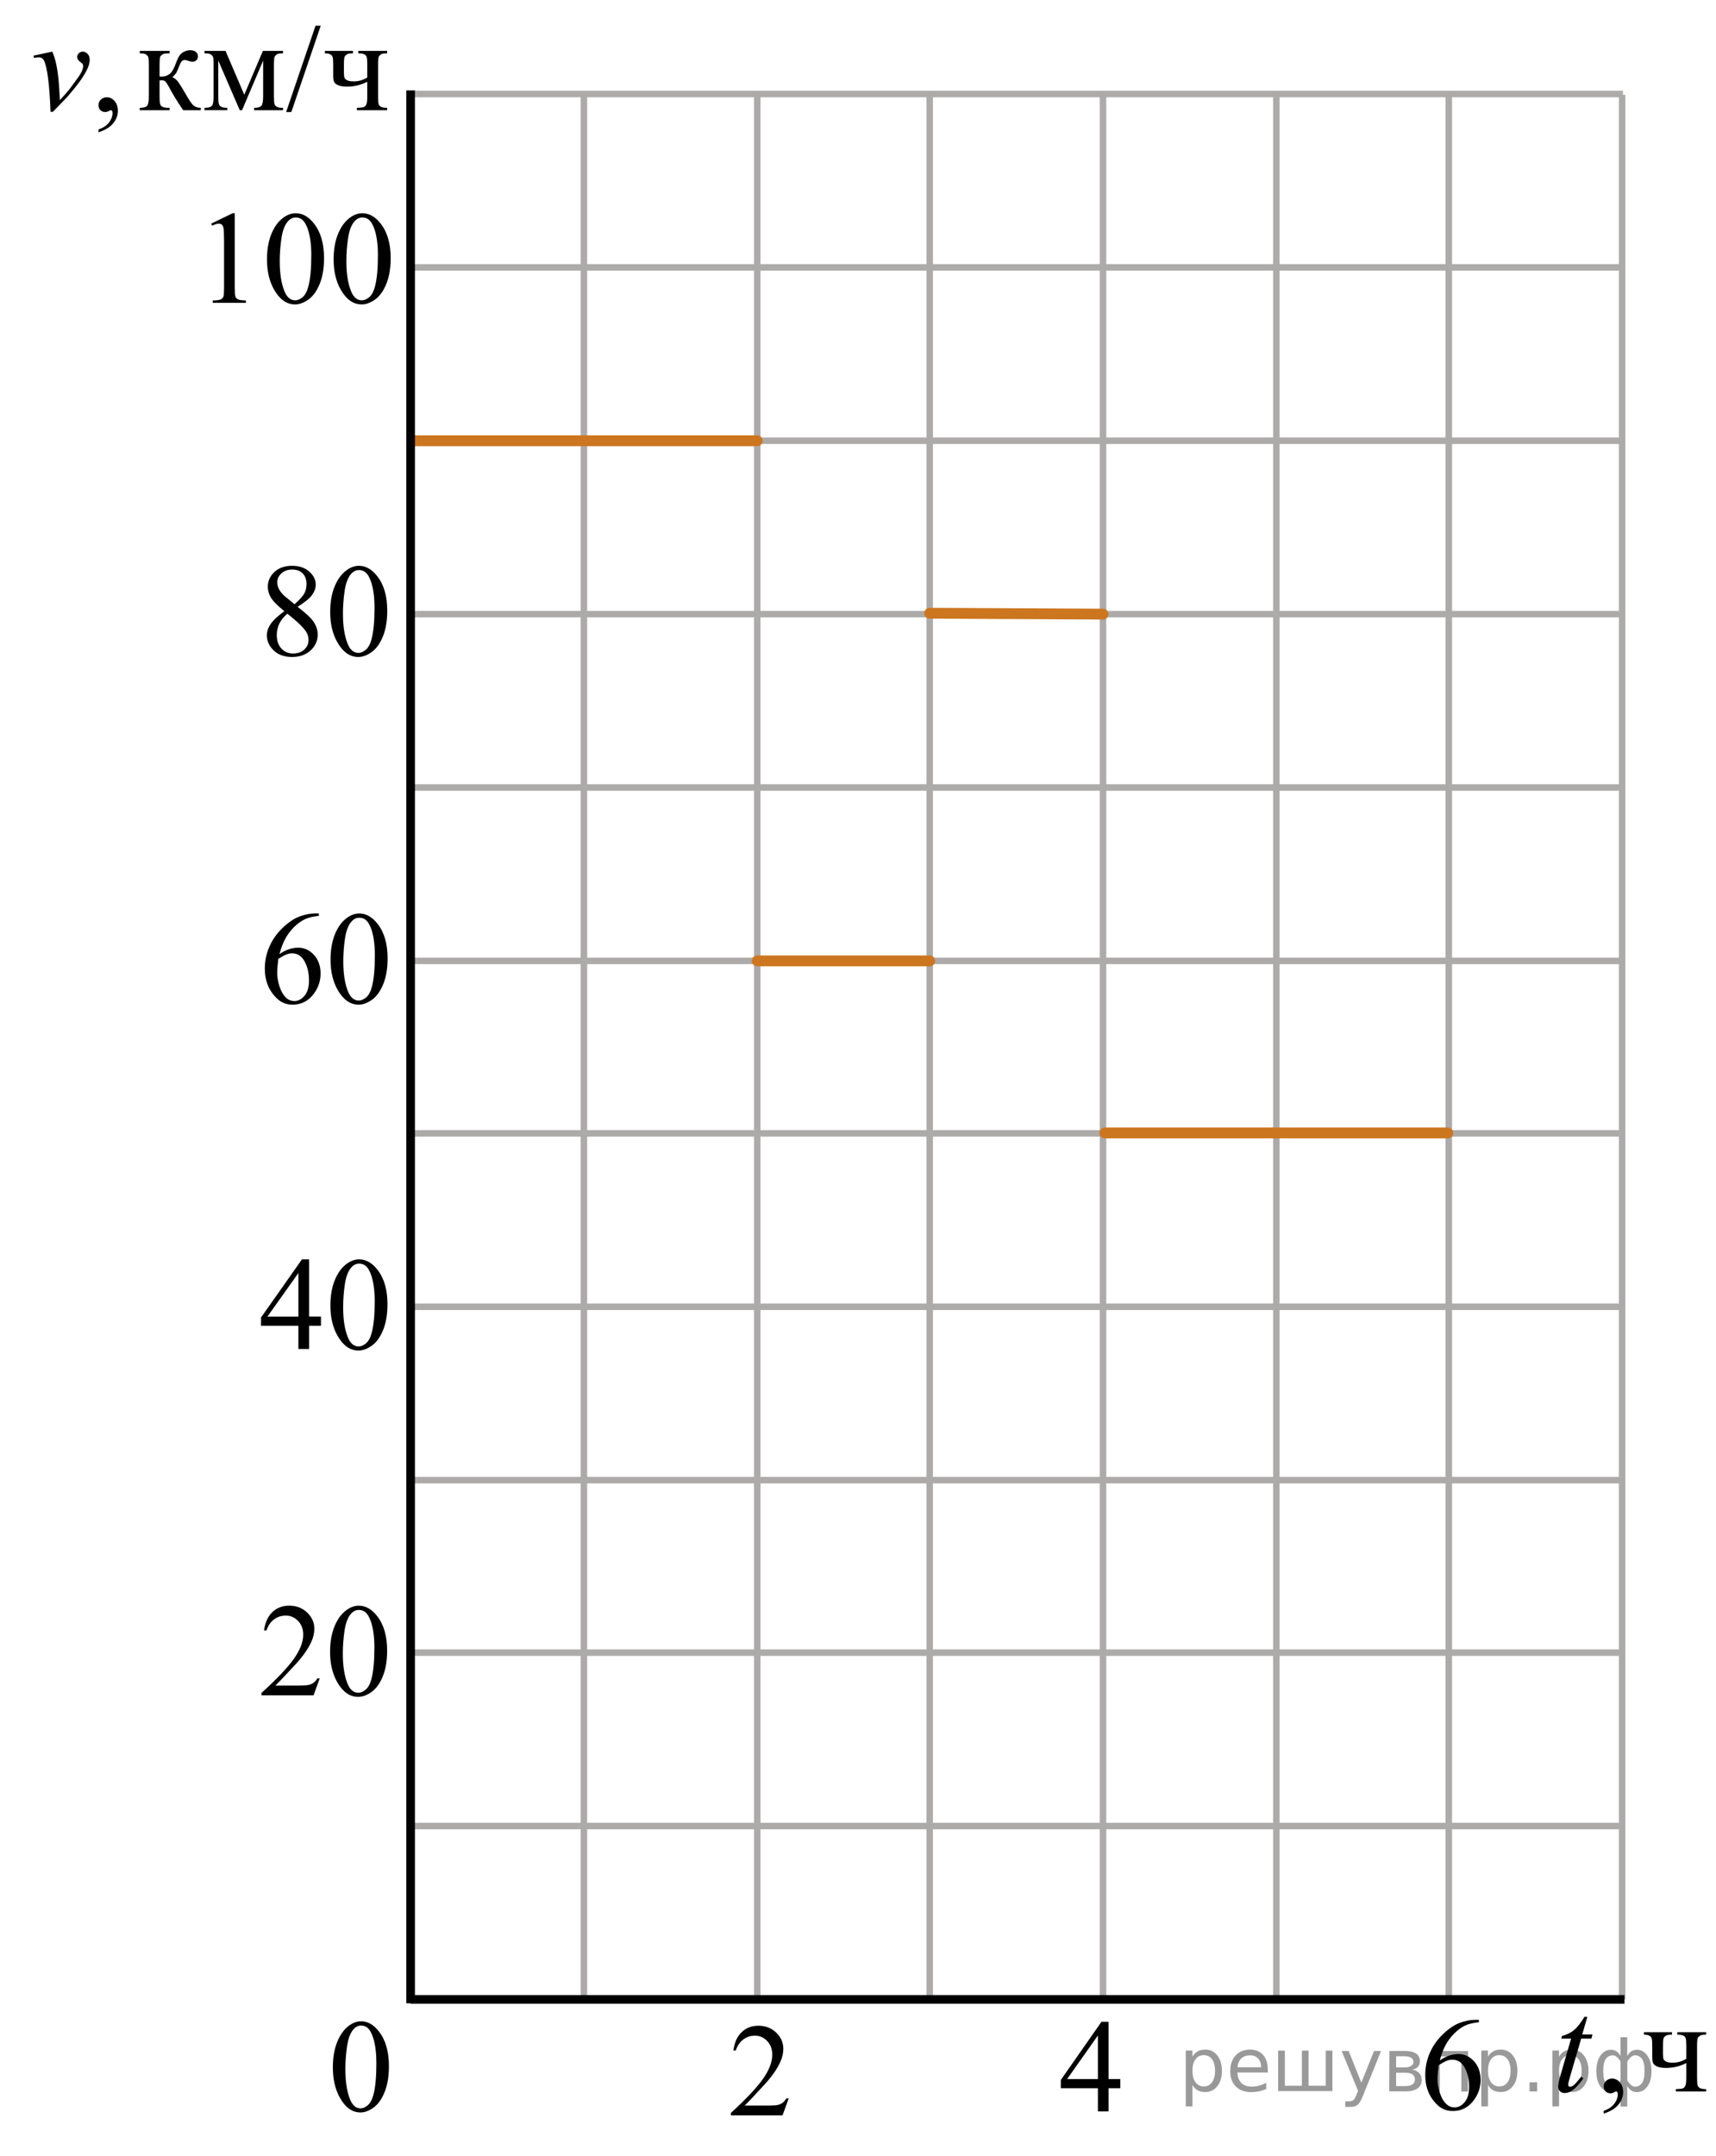 <?xml version="1.0" encoding="UTF-8"?>
<svg id="_Слой_1" xmlns="http://www.w3.org/2000/svg" width="198.014" height="248.71" version="1.1" xmlns:xlink="http://www.w3.org/1999/xlink" viewBox="0 0 198.014 248.71">
  <!-- Generator: Adobe Illustrator 29.6.1, SVG Export Plug-In . SVG Version: 2.1.1 Build 9)  -->
  <defs>
    <clipPath id="clippath">
      <rect x="35.58" y="229.601" width="12.363" height="18.078" fill="none"/>
    </clipPath>
    <clipPath id="clippath-1">
      <rect x="176.345" y="228.783" width="20.935" height="17.803" fill="none"/>
    </clipPath>
    <clipPath id="clippath-2">
      <polygon points="177.079 246.83 198.014 246.83 198.014 228.748 177.079 228.748 177.079 246.83 177.079 246.83" fill="none"/>
    </clipPath>
    <clipPath id="clippath-3">
      <rect x=".001" y="3.001" width="45.505" height="15.719" fill="none"/>
    </clipPath>
    <clipPath id="clippath-4">
      <polygon points="1.225 18.266 47.38 18.266 47.38 2.966 1.225 2.966 1.225 18.266 1.225 18.266" fill="none"/>
    </clipPath>
    <clipPath id="clippath-5">
      <rect x="21.521" y="21.061" width="26.209" height="17.803" fill="none"/>
    </clipPath>
    <clipPath id="clippath-6">
      <polygon points="21.696 39.108 48.255 39.108 48.255 21.026 21.696 21.026 21.696 39.108 21.696 39.108" fill="none"/>
    </clipPath>
    <clipPath id="clippath-7">
      <rect x="81.909" y="229.601" width="9.438" height="16.761" fill="none"/>
    </clipPath>
    <clipPath id="clippath-8">
      <polygon points="83.133 246.815 92.851 246.815 92.851 230.125 83.133 230.125 83.133 246.815 83.133 246.815" fill="none"/>
    </clipPath>
    <clipPath id="clippath-9">
      <rect x="120.074" y="229.147" width="9.438" height="16.761" fill="none"/>
    </clipPath>
    <clipPath id="clippath-10">
      <polygon points="121.298 246.362 131.016 246.362 131.016 229.671 121.298 229.671 121.298 246.362 121.298 246.362" fill="none"/>
    </clipPath>
    <clipPath id="clippath-11">
      <rect x="161.709" y="228.92" width="9.438" height="16.761" fill="none"/>
    </clipPath>
    <clipPath id="clippath-12">
      <polygon points="162.933 246.135 172.651 246.135 172.651 229.444 162.933 229.444 162.933 246.135 162.933 246.135" fill="none"/>
    </clipPath>
    <clipPath id="clippath-13">
      <rect x="26.541" y="181.687" width="20.968" height="17.803" fill="none"/>
    </clipPath>
    <clipPath id="clippath-14">
      <polygon points="27.274 199.734 48.242 199.734 48.242 181.653 27.274 181.653 27.274 199.734 27.274 199.734" fill="none"/>
    </clipPath>
    <clipPath id="clippath-15">
      <rect x="26.594" y="101.837" width="20.968" height="17.803" fill="none"/>
    </clipPath>
    <clipPath id="clippath-16">
      <polygon points="27.328 119.884 48.295 119.884 48.295 101.802 27.328 101.802 27.328 119.884 27.328 119.884" fill="none"/>
    </clipPath>
    <clipPath id="clippath-17">
      <rect x="26.577" y="141.737" width="20.968" height="17.803" fill="none"/>
    </clipPath>
    <clipPath id="clippath-18">
      <polygon points="27.311 159.784 48.279 159.784 48.279 141.702 27.311 141.702 27.311 159.784 27.311 159.784" fill="none"/>
    </clipPath>
    <clipPath id="clippath-19">
      <rect x="26.554" y="61.733" width="20.968" height="17.803" fill="none"/>
    </clipPath>
    <clipPath id="clippath-20">
      <polygon points="27.287 79.78 48.255 79.78 48.255 61.698 27.287 61.698 27.287 79.78 27.287 79.78" fill="none"/>
    </clipPath>
  </defs>
  <line x1="187.18" y1="10.943" x2="187.18" y2="230.643" fill="none" stroke="#adaaaa" stroke-miterlimit="10" stroke-width=".75"/>
  <line x1="167.18" y1="10.943" x2="167.18" y2="230.643" fill="none" stroke="#adaaaa" stroke-miterlimit="10" stroke-width=".75"/>
  <line x1="147.28" y1="10.943" x2="147.28" y2="230.643" fill="none" stroke="#adaaaa" stroke-miterlimit="10" stroke-width=".75"/>
  <line x1="127.28" y1="10.943" x2="127.28" y2="230.643" fill="none" stroke="#adaaaa" stroke-miterlimit="10" stroke-width=".75"/>
  <line x1="47.38" y1="90.843" x2="187.28" y2="90.843" fill="none" stroke="#adaaaa" stroke-miterlimit="10" stroke-width=".75"/>
  <line x1="47.38" y1="110.843" x2="187.28" y2="110.843" fill="none" stroke="#adaaaa" stroke-miterlimit="10" stroke-width=".75"/>
  <line x1="47.38" y1="70.843" x2="187.28" y2="70.843" fill="none" stroke="#adaaaa" stroke-miterlimit="10" stroke-width=".75"/>
  <line x1="47.38" y1="10.843" x2="187.28" y2="10.843" fill="none" stroke="#adaaaa" stroke-miterlimit="10" stroke-width=".75"/>
  <line x1="47.38" y1="30.843" x2="187.28" y2="30.843" fill="none" stroke="#adaaaa" stroke-miterlimit="10" stroke-width=".75"/>
  <line x1="47.38" y1="50.843" x2="187.28" y2="50.843" fill="none" stroke="#adaaaa" stroke-miterlimit="10" stroke-width=".75"/>
  <line x1="47.38" y1="130.743" x2="187.28" y2="130.743" fill="none" stroke="#adaaaa" stroke-miterlimit="10" stroke-width=".75"/>
  <line x1="47.38" y1="150.743" x2="187.28" y2="150.743" fill="none" stroke="#adaaaa" stroke-miterlimit="10" stroke-width=".75"/>
  <line x1="47.38" y1="170.743" x2="187.28" y2="170.743" fill="none" stroke="#adaaaa" stroke-miterlimit="10" stroke-width=".75"/>
  <line x1="47.38" y1="190.643" x2="187.28" y2="190.643" fill="none" stroke="#adaaaa" stroke-miterlimit="10" stroke-width=".75"/>
  <line x1="47.38" y1="210.643" x2="187.28" y2="210.643" fill="none" stroke="#adaaaa" stroke-miterlimit="10" stroke-width=".75"/>
  <line x1="107.28" y1="10.943" x2="107.28" y2="230.643" fill="none" stroke="#adaaaa" stroke-miterlimit="10" stroke-width=".75"/>
  <polyline points="87.38 10.943 87.38 110.843 87.38 230.643" fill="none" stroke="#adaaaa" stroke-miterlimit="10" stroke-width=".75"/>
  <line x1="67.38" y1="10.943" x2="67.38" y2="230.643" fill="none" stroke="#adaaaa" stroke-miterlimit="10" stroke-width=".75"/>
  <g clip-path="url(#clippath)">
    <path d="M38.408,238.499c0-1.155.172-2.15.517-2.984s.802-1.455,1.372-1.863c.443-.324.9-.486,1.373-.486.767,0,1.456.396,2.065,1.188.763.981,1.144,2.311,1.144,3.989,0,1.175-.167,2.173-.501,2.995s-.761,1.418-1.28,1.789c-.519.371-1.019.556-1.501.556-.955,0-1.748-.57-2.383-1.71-.536-.961-.804-2.119-.804-3.473ZM39.854,238.686c0,1.394.169,2.532.509,3.413.28.742.698,1.113,1.254,1.113.266,0,.541-.121.826-.362.285-.242.502-.646.649-1.214.226-.856.339-2.064.339-3.623,0-1.155-.118-2.119-.354-2.891-.177-.573-.406-.979-.686-1.217-.202-.165-.445-.247-.73-.247-.335,0-.632.152-.893.456-.354.414-.595,1.063-.723,1.949-.128.887-.192,1.76-.192,2.622Z"/>
  </g>
  <g clip-path="url(#clippath-2)">
    <path d="M185.062,243.815v-.329c.516-.169.914-.432,1.197-.788.282-.356.424-.733.424-1.132,0-.095-.022-.175-.067-.239-.035-.045-.07-.067-.104-.067-.056,0-.176.05-.361.149-.09.045-.185.067-.285.067-.245,0-.44-.072-.585-.217-.145-.144-.218-.344-.218-.598,0-.243.094-.453.281-.627.188-.175.417-.262.686-.262.331,0,.625.144.883.43s.387.666.387,1.14c0,.513-.18.989-.537,1.43-.357.441-.925.789-1.7,1.043Z"/>
    <path d="M194.584,237.495v-1.465c0-.473-.023-.777-.071-.915-.048-.137-.145-.239-.293-.306-.147-.067-.372-.102-.672-.102v-.283h3.326v.283c-.341,0-.567.034-.68.102-.112.066-.201.15-.267.25s-.098.423-.098.971v3.631c0,.474.023.778.071.915.048.138.145.24.293.31.147.069.374.104.68.104v.276h-3.491v-.276c.4-.015.662-.041.784-.078.123-.038.223-.134.301-.288.077-.154.116-.476.116-.964v-1.673c-.736.373-1.512.56-2.327.56-.446,0-.791-.056-1.036-.168-.246-.111-.4-.241-.466-.389-.065-.146-.098-.385-.098-.713v-1.248c0-.443-.021-.734-.06-.874-.041-.139-.131-.249-.271-.328-.141-.08-.349-.12-.623-.12v-.283h3.235v.283c-.335,0-.56.034-.676.102-.115.066-.205.15-.27.25-.065.1-.098.423-.098.971v.845c0,.328.023.55.071.665.047.114.157.21.33.287s.417.116.731.116c.546,0,1.065-.149,1.555-.448Z"/>
    <path d="M183.166,232.654l-.586,2.031h1.179l-.127.471h-1.172l-1.291,4.408c-.141.473-.21.779-.21.919,0,.085.019.149.06.194s.088.066.143.066c.125,0,.291-.087.496-.261.12-.1.388-.406.803-.919l.248.186c-.461.668-.895,1.138-1.307,1.412-.28.19-.562.284-.848.284-.221,0-.4-.069-.541-.206-.14-.137-.21-.312-.21-.526,0-.27.08-.68.24-1.232l1.254-4.326h-1.134l.075-.291c.55-.149,1.008-.372,1.374-.669.365-.296.773-.81,1.224-1.542h.33Z"/>
  </g>
  <g clip-path="url(#clippath-4)">
    <path d="M11.364,15.263v-.329c.516-.169.915-.432,1.198-.788.283-.356.424-.733.424-1.132,0-.095-.022-.175-.067-.239-.035-.045-.07-.067-.105-.067-.055,0-.175.05-.36.149-.09.045-.185.067-.286.067-.246,0-.441-.072-.586-.217-.145-.144-.218-.344-.218-.598,0-.243.094-.453.282-.627.188-.175.417-.262.687-.262.331,0,.625.144.883.43.258.286.387.666.387,1.139,0,.514-.179.99-.537,1.431-.358.441-.926.789-1.702,1.043Z"/>
    <g>
      <path d="M23.168,12.715h-2.028c-.631-.911-1.202-1.846-1.713-2.802-.12-.219-.23-.382-.327-.489-.098-.106-.231-.16-.402-.16-.06,0-.155.005-.286.015v1.83c0,.493.029.809.086.945s.162.235.312.295.403.09.759.09v.276h-3.441v-.276c.446,0,.731-.081.856-.243.125-.161.188-.523.188-1.087v-3.631c0-.532-.028-.848-.083-.944-.055-.098-.14-.185-.255-.262s-.351-.116-.706-.116v-.283h3.441v.283c-.416,0-.672.03-.77.09s-.186.134-.267.221c-.081.087-.121.425-.121,1.012v1.345c.115.011.193.016.233.016.306,0,.592-.086.86-.258s.507-.537.718-1.095c.195-.528.357-.884.484-1.068.128-.185.306-.335.534-.452.228-.117.467-.176.717-.176.271,0,.486.065.646.194.161.13.241.299.241.509,0,.174-.058.322-.173.444s-.275.183-.481.183c-.11,0-.248-.029-.413-.09-.21-.074-.371-.111-.481-.111-.231,0-.421.196-.571.59-.17.453-.296.746-.376.878s-.233.308-.458.526c.155.045.324.159.507.344.183.185.522.71,1.018,1.576.396.692.692,1.131.891,1.315.198.184.484.281.86.291v.276Z"/>
      <path d="M28.186,10.93l2.149-5.058h2.321v.283c-.341,0-.567.034-.68.102-.113.066-.202.15-.267.25-.065.1-.098.423-.098.971v3.631c0,.474.024.778.072.915.047.138.145.24.293.31.147.069.374.104.68.104v.276h-3.328v-.276c.411,0,.686-.076.826-.228.14-.152.21-.519.21-1.103v-4.116l-2.434,5.723h-.263l-2.479-5.723v4.116c0,.474.025.778.075.915.05.138.148.24.293.31.145.069.371.104.676.104v.276h-2.629v-.276c.446,0,.731-.081.856-.243.125-.161.188-.523.188-1.087v-3.631c0-.532-.028-.848-.083-.944-.055-.098-.14-.185-.255-.262s-.351-.116-.706-.116v-.283h2.419l2.164,5.058Z"/>
      <path d="M37.308,2.092l-3.689,10.832h-.601l3.689-10.832h.601Z"/>
      <path d="M42.379,8.942v-1.465c0-.473-.024-.777-.071-.915-.048-.137-.145-.239-.293-.306-.148-.067-.372-.102-.672-.102v-.283h3.328v.283c-.341,0-.567.034-.68.102-.113.066-.202.15-.267.25-.065.1-.098.423-.098.971v3.631c0,.474.024.778.072.915.047.138.145.24.293.31.147.069.374.104.68.104v.276h-3.494v-.276c.401-.015.663-.041.785-.078.123-.038.223-.134.301-.288s.116-.476.116-.964v-1.673c-.736.373-1.513.56-2.329.56-.446,0-.791-.056-1.037-.168-.246-.111-.401-.241-.466-.389-.065-.146-.098-.384-.098-.713v-1.248c0-.443-.02-.734-.06-.874-.041-.139-.13-.249-.271-.328-.141-.08-.348-.12-.624-.12v-.283h3.238v.283c-.335,0-.561.034-.676.102-.116.066-.206.15-.271.25-.065.1-.098.423-.098.971v.845c0,.328.023.55.071.665.047.114.158.21.331.287s.417.116.732.116c.546,0,1.065-.149,1.555-.448Z"/>
    </g>
    <path d="M3.868,6.417l2.171-.463c.155.368.28.744.376,1.128.135.562.246,1.23.331,2.002.04.389.095,1.21.166,2.466.626-.688.999-1.113,1.119-1.278.661-.891,1.042-1.414,1.142-1.568.166-.264.281-.495.346-.694.055-.149.083-.292.083-.427,0-.129-.116-.278-.349-.448-.233-.169-.35-.358-.35-.567,0-.159.064-.301.192-.426.127-.124.279-.186.455-.186.21,0,.396.086.556.258s.241.385.241.639-.041.498-.121.731c-.13.379-.373.841-.729,1.387-.356.545-.929,1.275-1.721,2.192-.1.114-.656.692-1.668,1.733h-.278c-.12-3.153-.371-5.12-.751-5.902-.125-.254-.333-.381-.624-.381-.125,0-.303.022-.533.067l-.053-.262Z"/>
  </g>
  <g clip-path="url(#clippath-6)">
    <g>
      <path d="M24.366,25.8l2.478-1.203h.248v8.555c0,.567.023.921.071,1.06.047.14.146.246.296.321.15.074.456.117.916.127v.276h-3.829v-.276c.48-.01.791-.051.931-.123s.238-.17.293-.292c.055-.122.083-.486.083-1.094v-5.469c0-.737-.025-1.21-.075-1.42-.035-.159-.099-.276-.191-.351-.093-.075-.204-.112-.334-.112-.185,0-.443.077-.773.231l-.113-.231Z"/>
      <path d="M30.808,29.931c0-1.155.175-2.149.525-2.984.351-.834.816-1.455,1.397-1.863.451-.324.916-.486,1.397-.486.781,0,1.481.397,2.102,1.188.776.981,1.164,2.311,1.164,3.989,0,1.176-.17,2.174-.511,2.995-.34.822-.774,1.419-1.303,1.79-.528.371-1.037.557-1.528.557-.971,0-1.779-.57-2.425-1.711-.546-.961-.818-2.119-.818-3.475ZM32.28,30.119c0,1.395.172,2.532.518,3.414.285.742.71,1.113,1.276,1.113.27,0,.55-.121.841-.362.29-.242.51-.646.661-1.215.23-.856.345-2.063.345-3.623,0-1.155-.12-2.119-.36-2.891-.18-.573-.413-.979-.698-1.218-.205-.165-.453-.247-.743-.247-.34,0-.644.152-.909.456-.36.413-.606,1.063-.736,1.95-.13.886-.195,1.76-.195,2.622Z"/>
      <path d="M38.497,29.931c0-1.155.175-2.149.525-2.984.351-.834.816-1.455,1.397-1.863.451-.324.916-.486,1.397-.486.781,0,1.481.397,2.102,1.188.776.981,1.164,2.311,1.164,3.989,0,1.176-.17,2.174-.511,2.995-.34.822-.774,1.419-1.303,1.79-.528.371-1.037.557-1.528.557-.971,0-1.779-.57-2.425-1.711-.546-.961-.818-2.119-.818-3.475ZM39.968,30.119c0,1.395.172,2.532.518,3.414.285.742.71,1.113,1.276,1.113.27,0,.55-.121.841-.362.29-.242.51-.646.661-1.215.23-.856.345-2.063.345-3.623,0-1.155-.12-2.119-.36-2.891-.18-.573-.413-.979-.698-1.218-.205-.165-.453-.247-.743-.247-.34,0-.644.152-.909.456-.36.413-.606,1.063-.736,1.95-.13.886-.195,1.76-.195,2.622Z"/>
    </g>
  </g>
  <g clip-path="url(#clippath-8)">
    <path d="M91.008,242.068l-.709,1.95h-5.965v-.276c1.755-1.603,2.99-2.914,3.706-3.93s1.074-1.944,1.074-2.786c0-.643-.196-1.171-.589-1.584-.393-.413-.862-.62-1.409-.62-.497,0-.943.145-1.338.436-.395.292-.688.719-.876,1.281h-.276c.124-.921.443-1.628.958-2.121s1.157-.74,1.928-.74c.82,0,1.505.265,2.054.792.549.528.824,1.15.824,1.868,0,.513-.119,1.025-.358,1.539-.368.807-.964,1.661-1.79,2.562-1.238,1.355-2.011,2.171-2.319,2.45h2.64c.537,0,.913-.019,1.129-.06s.412-.121.585-.243.326-.295.455-.519h.276Z"/>
  </g>
  <g clip-path="url(#clippath-10)">
    <path d="M129.277,239.83v1.06h-1.357v2.675h-1.23v-2.675h-4.279v-.956l4.689-6.709h.82v6.604h1.357ZM126.689,239.83v-5.027l-3.549,5.027h3.549Z"/>
  </g>
  <g clip-path="url(#clippath-12)">
    <path d="M170.651,232.998v.276c-.656.065-1.192.196-1.607.393-.415.197-.825.497-1.23.9s-.74.853-1.006,1.349c-.267.495-.489,1.084-.668,1.767.716-.493,1.435-.739,2.155-.739.69,0,1.29.278,1.797.836.507.559.761,1.275.761,2.152,0,.847-.256,1.618-.769,2.315-.616.847-1.432,1.27-2.445,1.27-.691,0-1.277-.23-1.76-.688-.944-.892-1.417-2.047-1.417-3.467,0-.906.182-1.768.545-2.585.362-.816.881-1.541,1.555-2.174.673-.632,1.318-1.059,1.935-1.277s1.19-.329,1.723-.329h.433ZM166.013,238.227c-.089.673-.134,1.216-.134,1.629,0,.478.088.997.265,1.558s.439,1.005.787,1.334c.253.233.561.351.924.351.433,0,.819-.204,1.16-.612.34-.408.511-.991.511-1.748,0-.852-.169-1.589-.507-2.212-.339-.622-.818-.934-1.44-.934-.19,0-.392.04-.607.12-.217.079-.536.251-.959.515Z"/>
  </g>
  <g clip-path="url(#clippath-14)">
    <g>
      <path d="M36.895,193.612l-.713,1.95h-6.006v-.276c1.767-1.603,3.01-2.914,3.731-3.93.721-1.016,1.081-1.944,1.081-2.786,0-.643-.198-1.171-.593-1.584s-.869-.62-1.419-.62c-.5,0-.95.145-1.348.436-.398.292-.692.719-.882,1.281h-.278c.125-.921.447-1.628.965-2.121s1.165-.74,1.941-.74c.826,0,1.515.265,2.068.792.553.528.83,1.15.83,1.868,0,.513-.12,1.025-.36,1.539-.371.807-.971,1.661-1.802,2.562-1.247,1.355-2.025,2.171-2.335,2.45h2.658c.54,0,.919-.019,1.137-.06s.414-.121.589-.243.328-.295.458-.519h.278Z"/>
      <path d="M38.089,190.557c0-1.155.175-2.149.525-2.984.351-.834.816-1.455,1.397-1.863.451-.324.916-.486,1.397-.486.781,0,1.481.397,2.102,1.188.776.981,1.164,2.311,1.164,3.989,0,1.176-.17,2.174-.511,2.995-.34.822-.774,1.419-1.303,1.79-.528.371-1.037.557-1.528.557-.971,0-1.779-.57-2.425-1.711-.546-.961-.818-2.119-.818-3.475ZM39.56,190.744c0,1.395.172,2.532.518,3.414.285.742.71,1.113,1.276,1.113.27,0,.55-.121.841-.362.29-.242.51-.646.661-1.215.23-.856.345-2.063.345-3.623,0-1.155-.12-2.119-.36-2.891-.18-.573-.413-.979-.698-1.218-.205-.165-.453-.247-.743-.247-.34,0-.644.152-.909.456-.36.413-.606,1.063-.736,1.95-.13.886-.195,1.76-.195,2.622Z"/>
    </g>
  </g>
  <g clip-path="url(#clippath-16)">
    <g>
      <path d="M36.791,105.373v.276c-.661.065-1.2.196-1.618.393-.418.197-.831.497-1.239.9-.408.403-.746.853-1.014,1.349-.268.495-.492,1.084-.672,1.767.721-.493,1.444-.739,2.17-.739.695,0,1.299.278,1.809.836.511.559.766,1.275.766,2.152,0,.847-.258,1.618-.773,2.315-.621.847-1.441,1.27-2.463,1.27-.696,0-1.286-.23-1.772-.688-.951-.892-1.427-2.047-1.427-3.467,0-.906.183-1.768.548-2.585.365-.816.887-1.541,1.565-2.174.678-.632,1.327-1.059,1.948-1.277.621-.219,1.199-.329,1.734-.329h.435ZM32.121,110.603c-.09.673-.135,1.216-.135,1.629,0,.478.088.997.266,1.558s.442,1.005.792,1.334c.255.233.565.351.931.351.435,0,.825-.204,1.167-.612s.515-.991.515-1.748c0-.852-.17-1.589-.511-2.212-.34-.622-.823-.934-1.449-.934-.19,0-.394.04-.612.12-.218.079-.539.251-.965.515Z"/>
      <path d="M38.142,110.707c0-1.155.175-2.149.525-2.984.351-.834.816-1.455,1.397-1.863.451-.324.916-.486,1.397-.486.781,0,1.481.397,2.102,1.188.776.981,1.164,2.311,1.164,3.989,0,1.176-.17,2.174-.511,2.995-.34.822-.774,1.419-1.303,1.79-.528.371-1.037.557-1.528.557-.971,0-1.779-.57-2.425-1.711-.546-.961-.818-2.119-.818-3.475ZM39.614,110.894c0,1.395.172,2.532.518,3.414.285.742.71,1.113,1.276,1.113.27,0,.55-.121.841-.362.29-.242.51-.646.661-1.215.23-.856.345-2.063.345-3.623,0-1.155-.12-2.119-.36-2.891-.18-.573-.413-.979-.698-1.218-.205-.165-.453-.247-.743-.247-.34,0-.644.152-.909.456-.36.413-.606,1.063-.736,1.95-.13.886-.195,1.76-.195,2.622Z"/>
    </g>
  </g>
  <g clip-path="url(#clippath-18)">
    <g>
      <path d="M37.037,151.877v1.06h-1.367v2.675h-1.239v-2.675h-4.31v-.956l4.723-6.709h.826v6.604h1.367ZM34.432,151.877v-5.027l-3.574,5.027h3.574Z"/>
      <path d="M38.126,150.606c0-1.155.175-2.149.525-2.984.351-.834.816-1.455,1.397-1.863.451-.324.916-.486,1.397-.486.781,0,1.481.397,2.102,1.188.776.981,1.164,2.311,1.164,3.989,0,1.176-.17,2.174-.511,2.995-.34.822-.774,1.419-1.303,1.79-.528.371-1.037.557-1.528.557-.971,0-1.779-.57-2.425-1.711-.546-.961-.818-2.119-.818-3.475ZM39.597,150.794c0,1.395.172,2.532.518,3.414.285.742.71,1.113,1.276,1.113.27,0,.55-.121.841-.362.29-.242.51-.646.661-1.215.23-.856.345-2.063.345-3.623,0-1.155-.12-2.119-.36-2.891-.18-.573-.413-.979-.698-1.218-.205-.165-.453-.247-.743-.247-.34,0-.644.152-.909.456-.36.413-.606,1.063-.736,1.95-.13.886-.195,1.76-.195,2.622Z"/>
    </g>
  </g>
  <g clip-path="url(#clippath-20)">
    <g>
      <path d="M32.809,70.505c-.806-.657-1.325-1.185-1.558-1.584-.232-.398-.349-.811-.349-1.24,0-.657.255-1.224.766-1.699.51-.476,1.188-.714,2.035-.714.821,0,1.481.222,1.982.665s.751.949.751,1.517c0,.379-.135.765-.406,1.158-.27.394-.833.856-1.689,1.39.881.677,1.464,1.21,1.749,1.599.38.508.571,1.043.571,1.606,0,.712-.273,1.321-.818,1.826-.546.506-1.261.759-2.147.759-.966,0-1.719-.302-2.26-.904-.431-.483-.645-1.011-.645-1.584,0-.448.151-.893.454-1.333.303-.441.825-.928,1.565-1.461ZM33.162,70.79c-.415.349-.724.729-.924,1.139-.2.411-.3.856-.3,1.334,0,.643.177,1.156.529,1.543.353.386.802.578,1.348.578.54,0,.974-.151,1.299-.455.326-.304.488-.673.488-1.105,0-.359-.095-.681-.285-.964-.355-.528-1.074-1.218-2.155-2.069ZM33.988,69.706c.601-.537.981-.962,1.141-1.273s.24-.663.24-1.057c0-.523-.147-.933-.443-1.23-.295-.296-.698-.444-1.209-.444-.51,0-.926.147-1.246.44-.32.294-.48.638-.48,1.031,0,.259.066.519.199.777.133.259.322.505.567.739l1.231,1.016Z"/>
      <path d="M38.102,70.602c0-1.155.175-2.149.525-2.984.351-.834.816-1.455,1.397-1.863.451-.324.916-.486,1.397-.486.781,0,1.481.397,2.102,1.188.776.981,1.164,2.311,1.164,3.989,0,1.176-.17,2.174-.511,2.995-.34.822-.774,1.419-1.303,1.79-.528.371-1.037.557-1.528.557-.971,0-1.779-.57-2.425-1.711-.546-.961-.818-2.119-.818-3.475ZM39.574,70.79c0,1.395.172,2.532.518,3.414.285.742.71,1.113,1.276,1.113.27,0,.55-.121.841-.362.29-.242.51-.646.661-1.215.23-.856.345-2.063.345-3.623,0-1.155-.12-2.119-.36-2.891-.18-.573-.413-.979-.698-1.218-.205-.165-.453-.247-.743-.247-.34,0-.644.152-.909.456-.36.413-.606,1.063-.736,1.95-.13.886-.195,1.76-.195,2.622Z"/>
    </g>
  </g>
  <line x1="47.805" y1="50.843" x2="87.38" y2="50.843" fill="none" stroke="#cc761f" stroke-linecap="round" stroke-linejoin="round" stroke-width="1.25"/>
  <line x1="127.492" y1="130.693" x2="167.067" y2="130.693" fill="none" stroke="#cc761f" stroke-linecap="round" stroke-linejoin="round" stroke-width="1.25"/>
  <line x1="87.38" y1="110.843" x2="107.28" y2="110.843" fill="none" stroke="#cc761f" stroke-linecap="round" stroke-linejoin="round" stroke-width="1.25"/>
  <line x1="107.28" y1="70.739" x2="127.28" y2="70.843" fill="none" stroke="#cc761f" stroke-linecap="round" stroke-linejoin="round" stroke-width="1.25"/>
  <g>
    <line x1="47.38" y1="10.429" x2="47.38" y2="231.091" fill="none" stroke="#000" stroke-miterlimit="10"/>
    <line x1="47.38" y1="230.643" x2="187.453" y2="230.643" fill="none" stroke="#000" stroke-miterlimit="10"/>
  </g>
<g style="stroke:none;fill:#000;fill-opacity:0.40"><path d="m 137.6,240.5 v 2.48 h -0.77 v -6.44 h 0.77 v 0.71 q 0.24,-0.42 0.61,-0.62 0.37,-0.20 0.88,-0.20 0.85,0 1.38,0.68 0.53,0.68 0.53,1.77 0,1.10 -0.53,1.77 -0.53,0.68 -1.38,0.68 -0.51,0 -0.88,-0.20 -0.37,-0.20 -0.61,-0.62 z m 2.61,-1.63 q 0,-0.85 -0.35,-1.32 -0.35,-0.48 -0.95,-0.48 -0.61,0 -0.96,0.48 -0.35,0.48 -0.35,1.32 0,0.85 0.35,1.33 0.35,0.48 0.96,0.48 0.61,0 0.95,-0.48 0.35,-0.48 0.35,-1.33 z"/><path d="m 146.3,238.7 v 0.38 h -3.52 q 0.05,0.79 0.47,1.21 0.43,0.41 1.19,0.41 0.44,0 0.85,-0.11 0.42,-0.11 0.82,-0.33 v 0.72 q -0.41,0.17 -0.85,0.27 -0.43,0.09 -0.88,0.09 -1.12,0 -1.77,-0.65 -0.65,-0.65 -0.65,-1.76 0,-1.15 0.62,-1.82 0.62,-0.68 1.67,-0.68 0.94,0 1.49,0.61 0.55,0.60 0.55,1.65 z m -0.77,-0.23 q -0.01,-0.63 -0.35,-1.00 -0.34,-0.38 -0.91,-0.38 -0.64,0 -1.03,0.36 -0.38,0.36 -0.44,1.02 z"/><path d="m 151.0,240.6 h 1.98 v -4.05 h 0.77 v 4.67 h -6.26 v -4.67 h 0.77 v 4.05 h 1.97 v -4.05 h 0.77 z"/><path d="m 157.3,241.7 q -0.33,0.83 -0.63,1.09 -0.31,0.25 -0.82,0.25 h -0.61 v -0.64 h 0.45 q 0.32,0 0.49,-0.15 0.17,-0.15 0.39,-0.71 l 0.14,-0.35 -1.89,-4.59 h 0.81 l 1.46,3.65 1.46,-3.65 h 0.81 z"/><path d="m 161.1,239.1 v 1.54 h 1.09 q 0.53,0 0.80,-0.20 0.28,-0.20 0.28,-0.57 0,-0.38 -0.28,-0.57 -0.28,-0.20 -0.80,-0.20 z m 0,-1.90 v 1.29 h 1.01 q 0.43,0 0.71,-0.17 0.28,-0.17 0.28,-0.48 0,-0.31 -0.28,-0.47 -0.28,-0.17 -0.71,-0.17 z m -0.77,-0.61 h 1.82 q 0.82,0 1.26,0.30 0.44,0.30 0.44,0.85 0,0.43 -0.23,0.68 -0.23,0.25 -0.67,0.31 0.53,0.10 0.82,0.42 0.29,0.32 0.29,0.79 0,0.62 -0.48,0.97 -0.48,0.34 -1.37,0.34 h -1.90 z"/><path d="m 169.4,236.6 v 4.67 h -0.77 v -4.05 h -2.49 v 4.05 h -0.77 v -4.67 z"/><path d="m 171.7,240.5 v 2.48 h -0.77 v -6.44 h 0.77 v 0.71 q 0.24,-0.42 0.61,-0.62 0.37,-0.20 0.88,-0.20 0.85,0 1.38,0.68 0.53,0.68 0.53,1.77 0,1.10 -0.53,1.77 -0.53,0.68 -1.38,0.68 -0.51,0 -0.88,-0.20 -0.37,-0.20 -0.61,-0.62 z m 2.61,-1.63 q 0,-0.85 -0.35,-1.32 -0.35,-0.48 -0.95,-0.48 -0.61,0 -0.96,0.48 -0.35,0.48 -0.35,1.32 0,0.85 0.35,1.33 0.35,0.48 0.96,0.48 0.61,0 0.95,-0.48 0.35,-0.48 0.35,-1.33 z"/><path d="m 176.5,240.2 h 0.88 v 1.06 h -0.88 z"/><path d="m 179.9,240.5 v 2.48 h -0.77 v -6.44 h 0.77 v 0.71 q 0.24,-0.42 0.61,-0.62 0.37,-0.20 0.88,-0.20 0.85,0 1.38,0.68 0.53,0.68 0.53,1.77 0,1.10 -0.53,1.77 -0.53,0.68 -1.38,0.68 -0.51,0 -0.88,-0.20 -0.37,-0.20 -0.61,-0.62 z m 2.61,-1.63 q 0,-0.85 -0.35,-1.32 -0.35,-0.48 -0.95,-0.48 -0.61,0 -0.96,0.48 -0.35,0.48 -0.35,1.32 0,0.85 0.35,1.33 0.35,0.48 0.96,0.48 0.61,0 0.95,-0.48 0.35,-0.48 0.35,-1.33 z"/><path d="m 185.0,238.9 q 0,0.98 0.30,1.40 0.30,0.41 0.82,0.41 0.41,0 0.88,-0.70 v -2.22 q -0.47,-0.70 -0.88,-0.70 -0.51,0 -0.82,0.42 -0.30,0.41 -0.30,1.39 z m 2,4.10 v -2.37 q -0.24,0.39 -0.51,0.55 -0.27,0.16 -0.62,0.16 -0.70,0 -1.18,-0.64 -0.48,-0.65 -0.48,-1.79 0,-1.15 0.48,-1.80 0.49,-0.66 1.18,-0.66 0.35,0 0.62,0.16 0.28,0.16 0.51,0.55 v -2.15 h 0.77 v 2.15 q 0.24,-0.39 0.51,-0.55 0.28,-0.16 0.62,-0.16 0.70,0 1.18,0.66 0.49,0.66 0.49,1.80 0,1.15 -0.49,1.79 -0.48,0.64 -1.18,0.64 -0.35,0 -0.62,-0.16 -0.27,-0.16 -0.51,-0.55 v 2.37 z m 2.77,-4.10 q 0,-0.98 -0.30,-1.39 -0.30,-0.42 -0.81,-0.42 -0.41,0 -0.88,0.70 v 2.22 q 0.47,0.70 0.88,0.70 0.51,0 0.81,-0.41 0.30,-0.42 0.30,-1.40 z"/></g></svg>
<!--File created and owned by https://sdamgia.ru. Copying is prohibited. All rights reserved.-->
